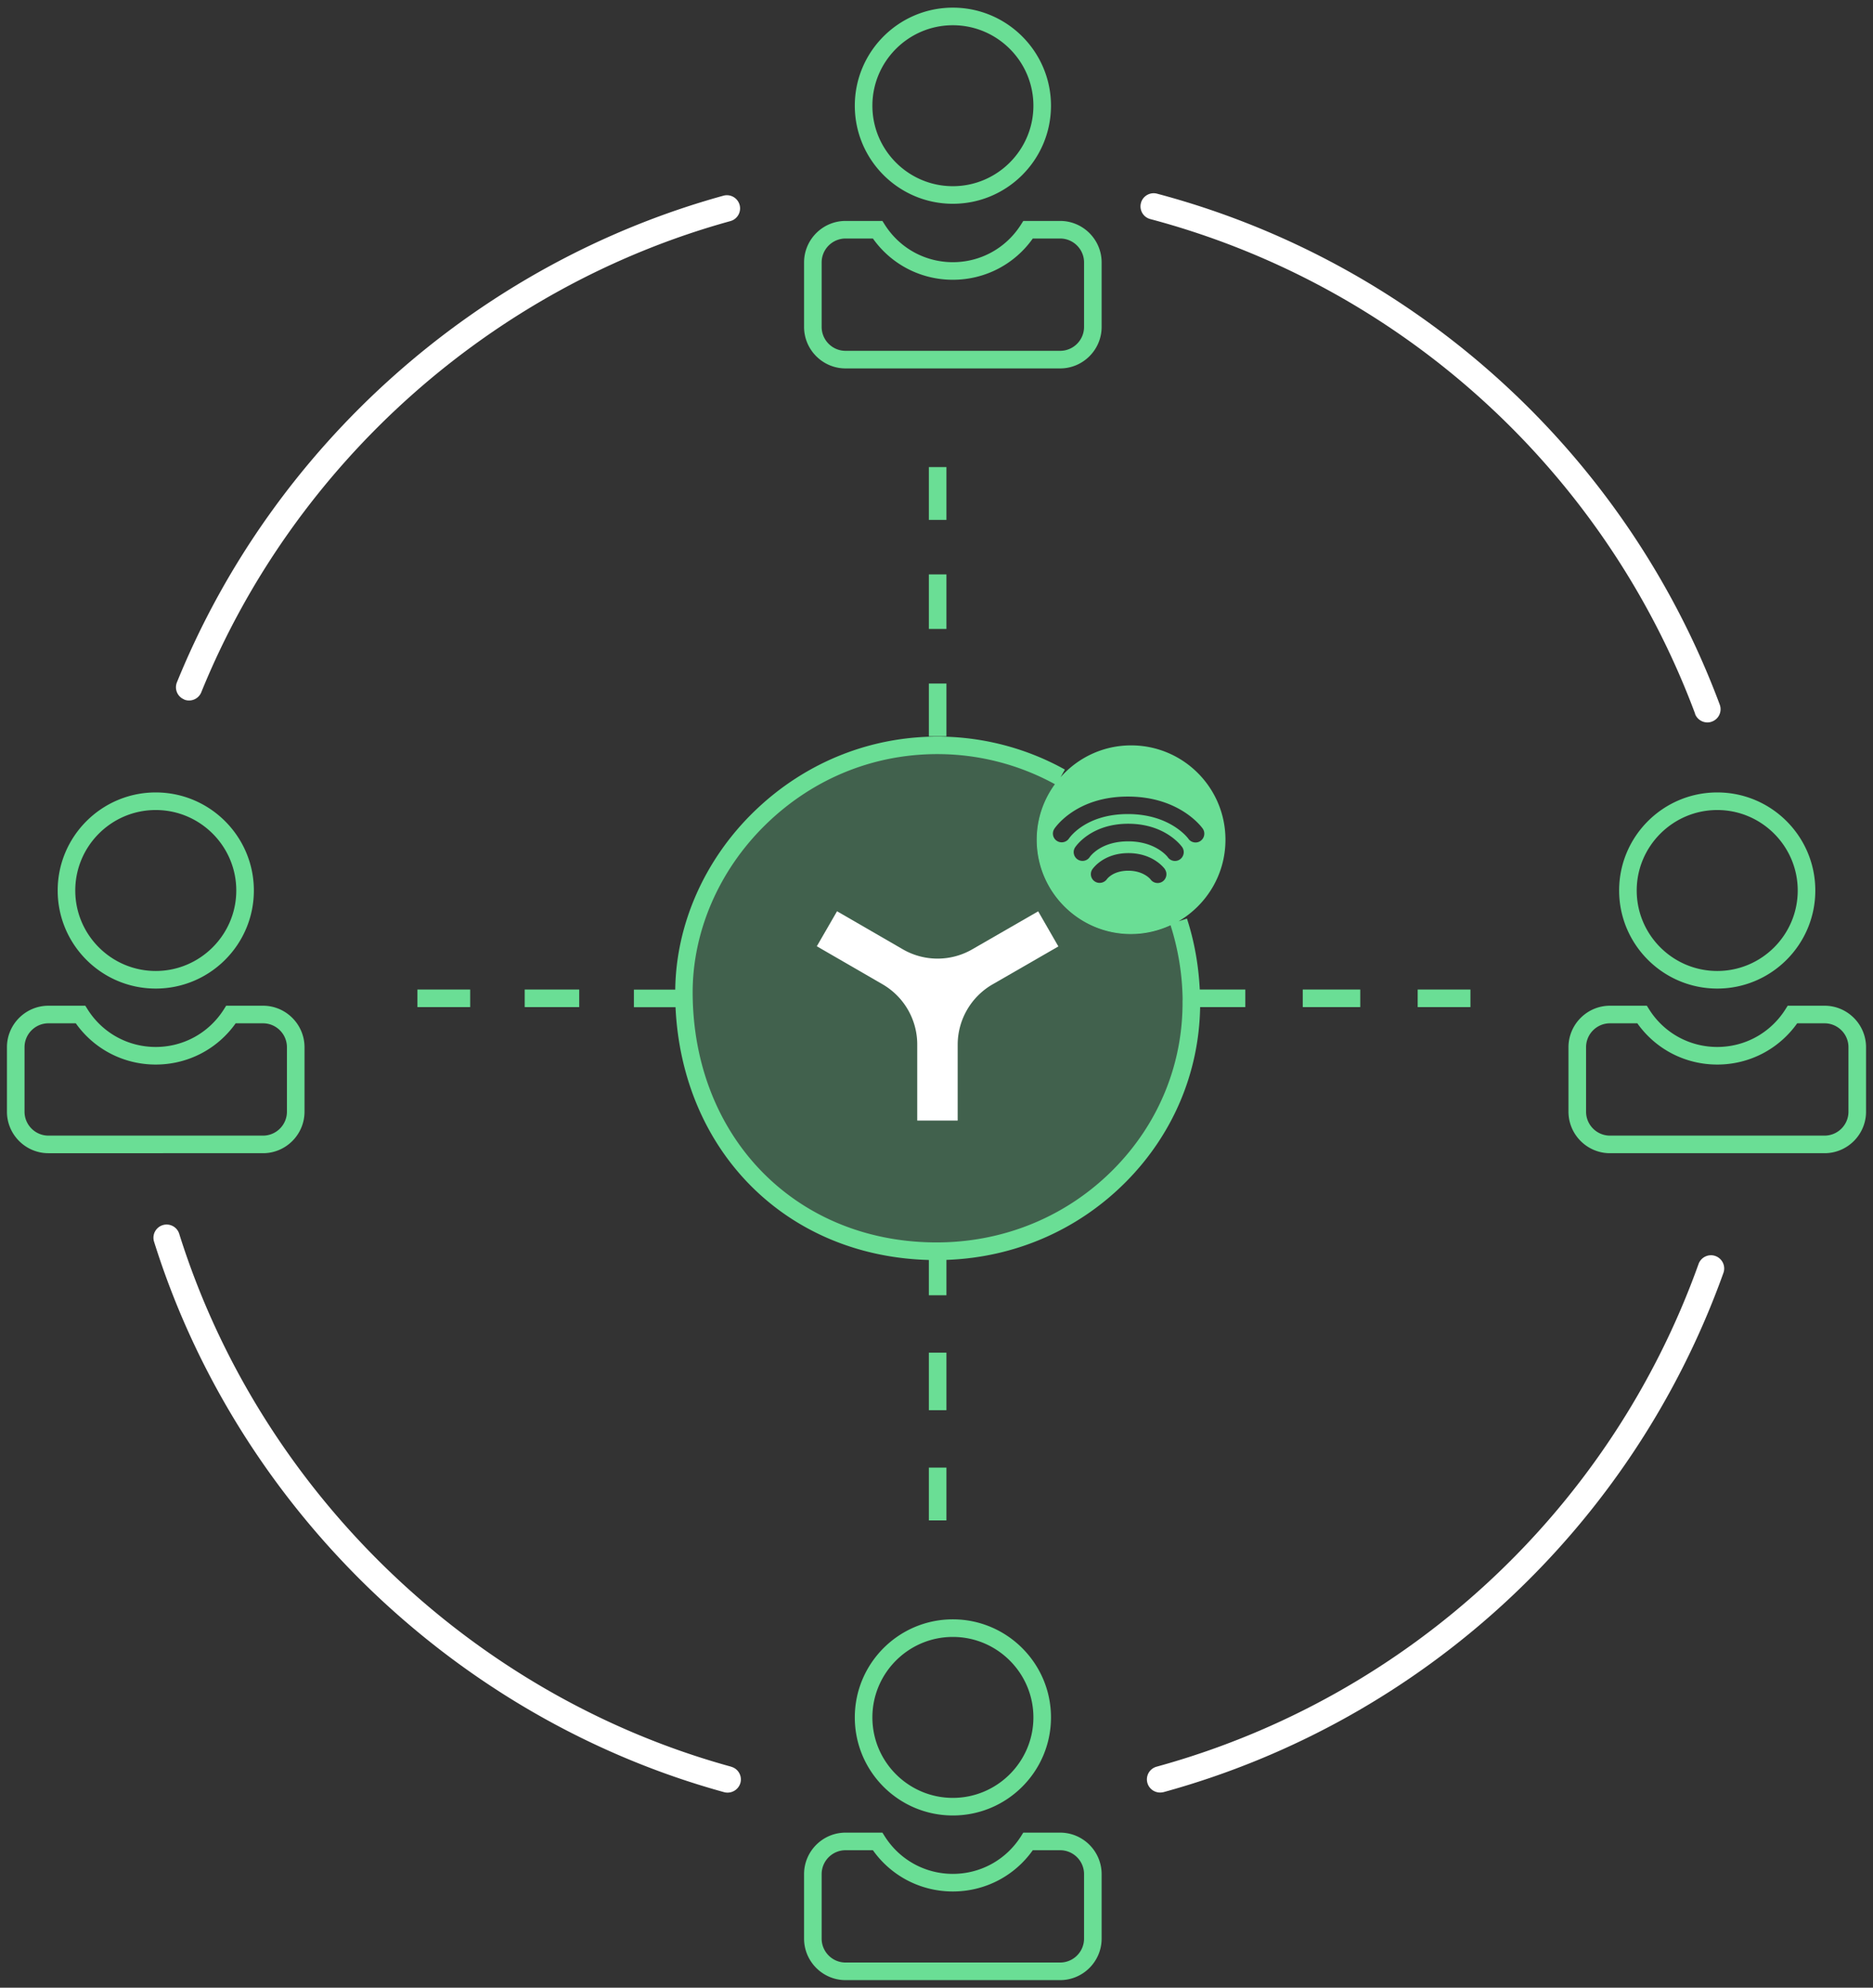 <svg id="a" xmlns="http://www.w3.org/2000/svg" viewBox="0 0 213 226" width="213" height="226"><rect x="0" y="0" width="213" height="226" fill="#333333" stroke="none"/><defs><style>.c{fill:#6ade95;stroke-width:0}</style></defs><path class="c" d="M128.61 106.22c-5.93 0-10.73-4.81-10.73-10.73 0-2.73 1.03-5.22 2.71-7.11a28.527 28.527 0 0 0-12.96-3.6C90.9 84.2 77.68 97.99 77.77 113c.1 16.79 12.2 29.25 28.69 29.29 16.14.03 29.2-12.82 29.03-28.56-.03-3.15-.55-6.16-1.46-8.97-1.59.93-3.43 1.47-5.4 1.47Z" style="opacity:.27"/><path class="c" d="M148.15 112.51h6.54v2h-6.54v-2Zm13.07 2h6v-2h-6v2Zm-101.55 0h6.2v-2h-6.2v2Zm-12.2 0h6v-2h-6v2Zm88.96-2h5.19v2h-5.14c-.12 7.45-3.09 14.47-8.42 19.85-5.44 5.49-12.66 8.62-20.43 8.89v4.02h-2v-4.01c-16.17-.43-28.03-12.3-28.81-28.74h-4.73v-2h4.7c.09-7.42 3.33-14.77 8.95-20.23 5.94-5.77 13.75-8.81 21.94-8.52 4.69.16 9.33 1.45 13.42 3.73l-.49.87c1.97-2.22 4.83-3.62 8.02-3.62 5.93 0 10.73 4.81 10.73 10.73 0 3.96-2.15 7.4-5.33 9.27l.95-.31c.85 2.6 1.32 5.32 1.46 8.07Zm-1.99-16.19c-.08-.11-1.9-2.66-6.14-2.66s-5.97 2.58-6.04 2.69c-.3.46-.16 1.07.29 1.37.46.3 1.08.18 1.38-.28.05-.07 1.25-1.78 4.37-1.78s4.46 1.74 4.5 1.8c.19.28.5.43.82.43.2 0 .4-.06.57-.18.45-.32.56-.94.25-1.39Zm-1.96 2.51c-.05-.07-1.31-1.83-4.16-1.83s-4.06 1.78-4.11 1.86a.993.993 0 0 0 .29 1.36c.45.3 1.07.18 1.38-.26.03-.04.7-.96 2.43-.96s2.5.95 2.52.97c.19.28.5.43.82.43.2 0 .4-.06.57-.18.45-.32.56-.94.25-1.39Zm-12.58-4.59c-.3.46-.17 1.07.29 1.37.46.3 1.08.17 1.38-.28.08-.11 1.91-2.77 6.69-2.77s6.8 2.69 6.88 2.8c.19.28.5.43.82.43.2 0 .4-.06.57-.18.45-.32.56-.94.25-1.39-.1-.15-2.62-3.65-8.52-3.65s-8.27 3.53-8.37 3.68Zm14.59 19.48c-.03-2.91-.5-5.77-1.37-8.51-1.37.63-2.89 1-4.5 1-5.93 0-10.73-4.81-10.73-10.73 0-2.36.77-4.54 2.07-6.32a27.838 27.838 0 0 0-12.36-3.4c-7.7-.27-14.93 2.56-20.48 7.95-5.35 5.2-8.39 12.22-8.35 19.27.1 16.22 11.55 28.05 27.28 28.28h.89c7.49-.11 14.47-3.04 19.69-8.31 5.14-5.19 7.93-12.02 7.85-19.23Zm-26.86 40.08h-2v6.54h2v-6.54Zm-2 19.07h2v-6h-2v6Zm0-89.15h2v-6h-2v6Zm2-18.41h-2v6.2h2v-6.2Zm0-12.2h-2v6h2v-6ZM6.56 101.25c0-6.15 5-11.15 11.15-11.15s11.16 5 11.16 11.15-5 11.15-11.16 11.15-11.15-5-11.15-11.15Zm2 0c0 5.05 4.11 9.15 9.15 9.15s9.16-4.11 9.16-9.15-4.11-9.15-9.16-9.15-9.15 4.11-9.15 9.15Zm26.07 17.82v7.33c0 2.6-2.12 4.72-4.72 4.72H5.51c-2.6 0-4.72-2.12-4.72-4.72v-7.33c0-2.6 2.12-4.72 4.72-4.72H9.7l.29.46c1.69 2.65 4.58 4.23 7.72 4.23s6.02-1.58 7.72-4.23l.29-.46h4.19c2.6 0 4.72 2.12 4.72 4.72Zm-2 0c0-1.5-1.22-2.72-2.72-2.72H26.8c-2.09 2.95-5.45 4.69-9.09 4.69s-7-1.74-9.09-4.69H5.51c-1.5 0-2.72 1.22-2.72 2.72v7.33c0 1.5 1.22 2.72 2.72 2.72h24.4c1.5 0 2.72-1.22 2.72-2.72v-7.33Zm151.5-17.82c0-6.15 5-11.15 11.16-11.15s11.15 5 11.15 11.15-5 11.15-11.15 11.15-11.16-5-11.16-11.15Zm2 0c0 5.05 4.11 9.15 9.16 9.15s9.15-4.11 9.15-9.15-4.11-9.15-9.15-9.15-9.16 4.11-9.16 9.15Zm26.08 17.82v7.33c0 2.6-2.12 4.72-4.72 4.72h-24.4c-2.6 0-4.72-2.12-4.72-4.72v-7.33c0-2.6 2.12-4.72 4.72-4.72h4.19l.29.46c1.69 2.65 4.58 4.23 7.72 4.23s6.02-1.58 7.72-4.23l.29-.46h4.19c2.6 0 4.72 2.12 4.72 4.72Zm-2 0c0-1.5-1.22-2.72-2.72-2.72h-3.11c-2.1 2.95-5.45 4.69-9.09 4.69s-7-1.74-9.09-4.69h-3.11c-1.5 0-2.72 1.22-2.72 2.72v7.33c0 1.5 1.22 2.72 2.72 2.72h24.4c1.5 0 2.72-1.22 2.72-2.72v-7.33Zm-113-107.05c0-6.15 5-11.15 11.15-11.15s11.16 5 11.16 11.15-5 11.15-11.16 11.15-11.15-5-11.15-11.15Zm2 0c0 5.05 4.11 9.15 9.15 9.15s9.16-4.11 9.16-9.15-4.11-9.15-9.16-9.15-9.15 4.11-9.15 9.15Zm-7.77 25.15v-7.33c0-2.6 2.12-4.72 4.72-4.72h4.19l.29.46c1.7 2.65 4.58 4.23 7.72 4.23s6.02-1.58 7.72-4.23l.29-.46h4.19c2.6 0 4.72 2.12 4.72 4.72v7.33c0 2.6-2.12 4.72-4.72 4.72h-24.4c-2.6 0-4.72-2.12-4.72-4.72Zm2 0c0 1.5 1.22 2.72 2.72 2.72h24.4c1.5 0 2.72-1.22 2.72-2.72v-7.33c0-1.5-1.22-2.72-2.72-2.72h-3.11c-2.09 2.95-5.45 4.69-9.09 4.69s-7-1.74-9.09-4.69h-3.11c-1.5 0-2.72 1.22-2.72 2.72v7.33Zm14.92 146.95c6.15 0 11.16 5 11.16 11.15s-5 11.15-11.16 11.15-11.15-5-11.15-11.15 5-11.15 11.15-11.15Zm-9.15 11.15c0 5.05 4.11 9.15 9.15 9.15s9.16-4.11 9.16-9.15-4.11-9.15-9.16-9.15-9.15 4.11-9.15 9.15Zm26.07 17.82v7.33c0 2.6-2.12 4.72-4.72 4.72h-24.4c-2.6 0-4.72-2.12-4.72-4.72v-7.33c0-2.6 2.12-4.72 4.72-4.72h4.19l.29.46c1.7 2.65 4.58 4.23 7.72 4.23s6.02-1.58 7.72-4.23l.29-.46h4.19c2.6 0 4.72 2.12 4.72 4.72Zm-2 0c0-1.5-1.22-2.72-2.72-2.72h-3.11c-2.09 2.95-5.45 4.69-9.09 4.69s-7-1.74-9.09-4.69h-3.11c-1.5 0-2.72 1.22-2.72 2.72v7.33c0 1.5 1.22 2.72 2.72 2.72h24.4c1.5 0 2.72-1.22 2.72-2.72v-7.33Z"/><path d="m118.07 103.63 2.29 3.98-7.48 4.31a7.926 7.926 0 0 0-3.97 6.86v8.63h-4.6v-8.63c.01-2.83-1.5-5.45-3.95-6.87l-7.47-4.32 2.3-3.98 7.47 4.32a7.895 7.895 0 0 0 7.92 0l7.48-4.31Zm74.69-22.47c.22.6.8.98 1.41.98.17 0 .35-.03.52-.1.78-.29 1.17-1.15.88-1.93-10.65-28.56-34.57-50.28-63.99-58.09-.79-.21-1.62.26-1.83 1.06-.21.8.26 1.62 1.07 1.83 28.48 7.57 51.64 28.59 61.95 56.24ZM20.94 79.54a1.499 1.499 0 0 0 1.95-.83c10.59-26.07 33.09-46.1 60.17-53.57a1.5 1.5 0 0 0 1.05-1.84 1.5 1.5 0 0 0-1.84-1.05c-27.97 7.72-51.21 28.4-62.15 55.33-.31.77.06 1.64.83 1.95Zm62.2 121.33c-29.55-8.12-53.59-31.34-62.76-60.59a1.498 1.498 0 1 0-2.86.9c9.47 30.22 34.31 54.2 64.83 62.59.13.04.27.05.4.05.66 0 1.26-.44 1.45-1.1.22-.8-.25-1.62-1.05-1.84Zm111.94-58.06c-.78-.28-1.64.13-1.92.91-10 27.94-33.04 49.3-61.62 57.15a1.495 1.495 0 0 0 .4 2.94c.13 0 .27-.02.4-.05 29.52-8.11 53.31-30.18 63.65-59.03.28-.78-.13-1.64-.91-1.92Z" style="fill:#fff;stroke-width:0"/></svg>